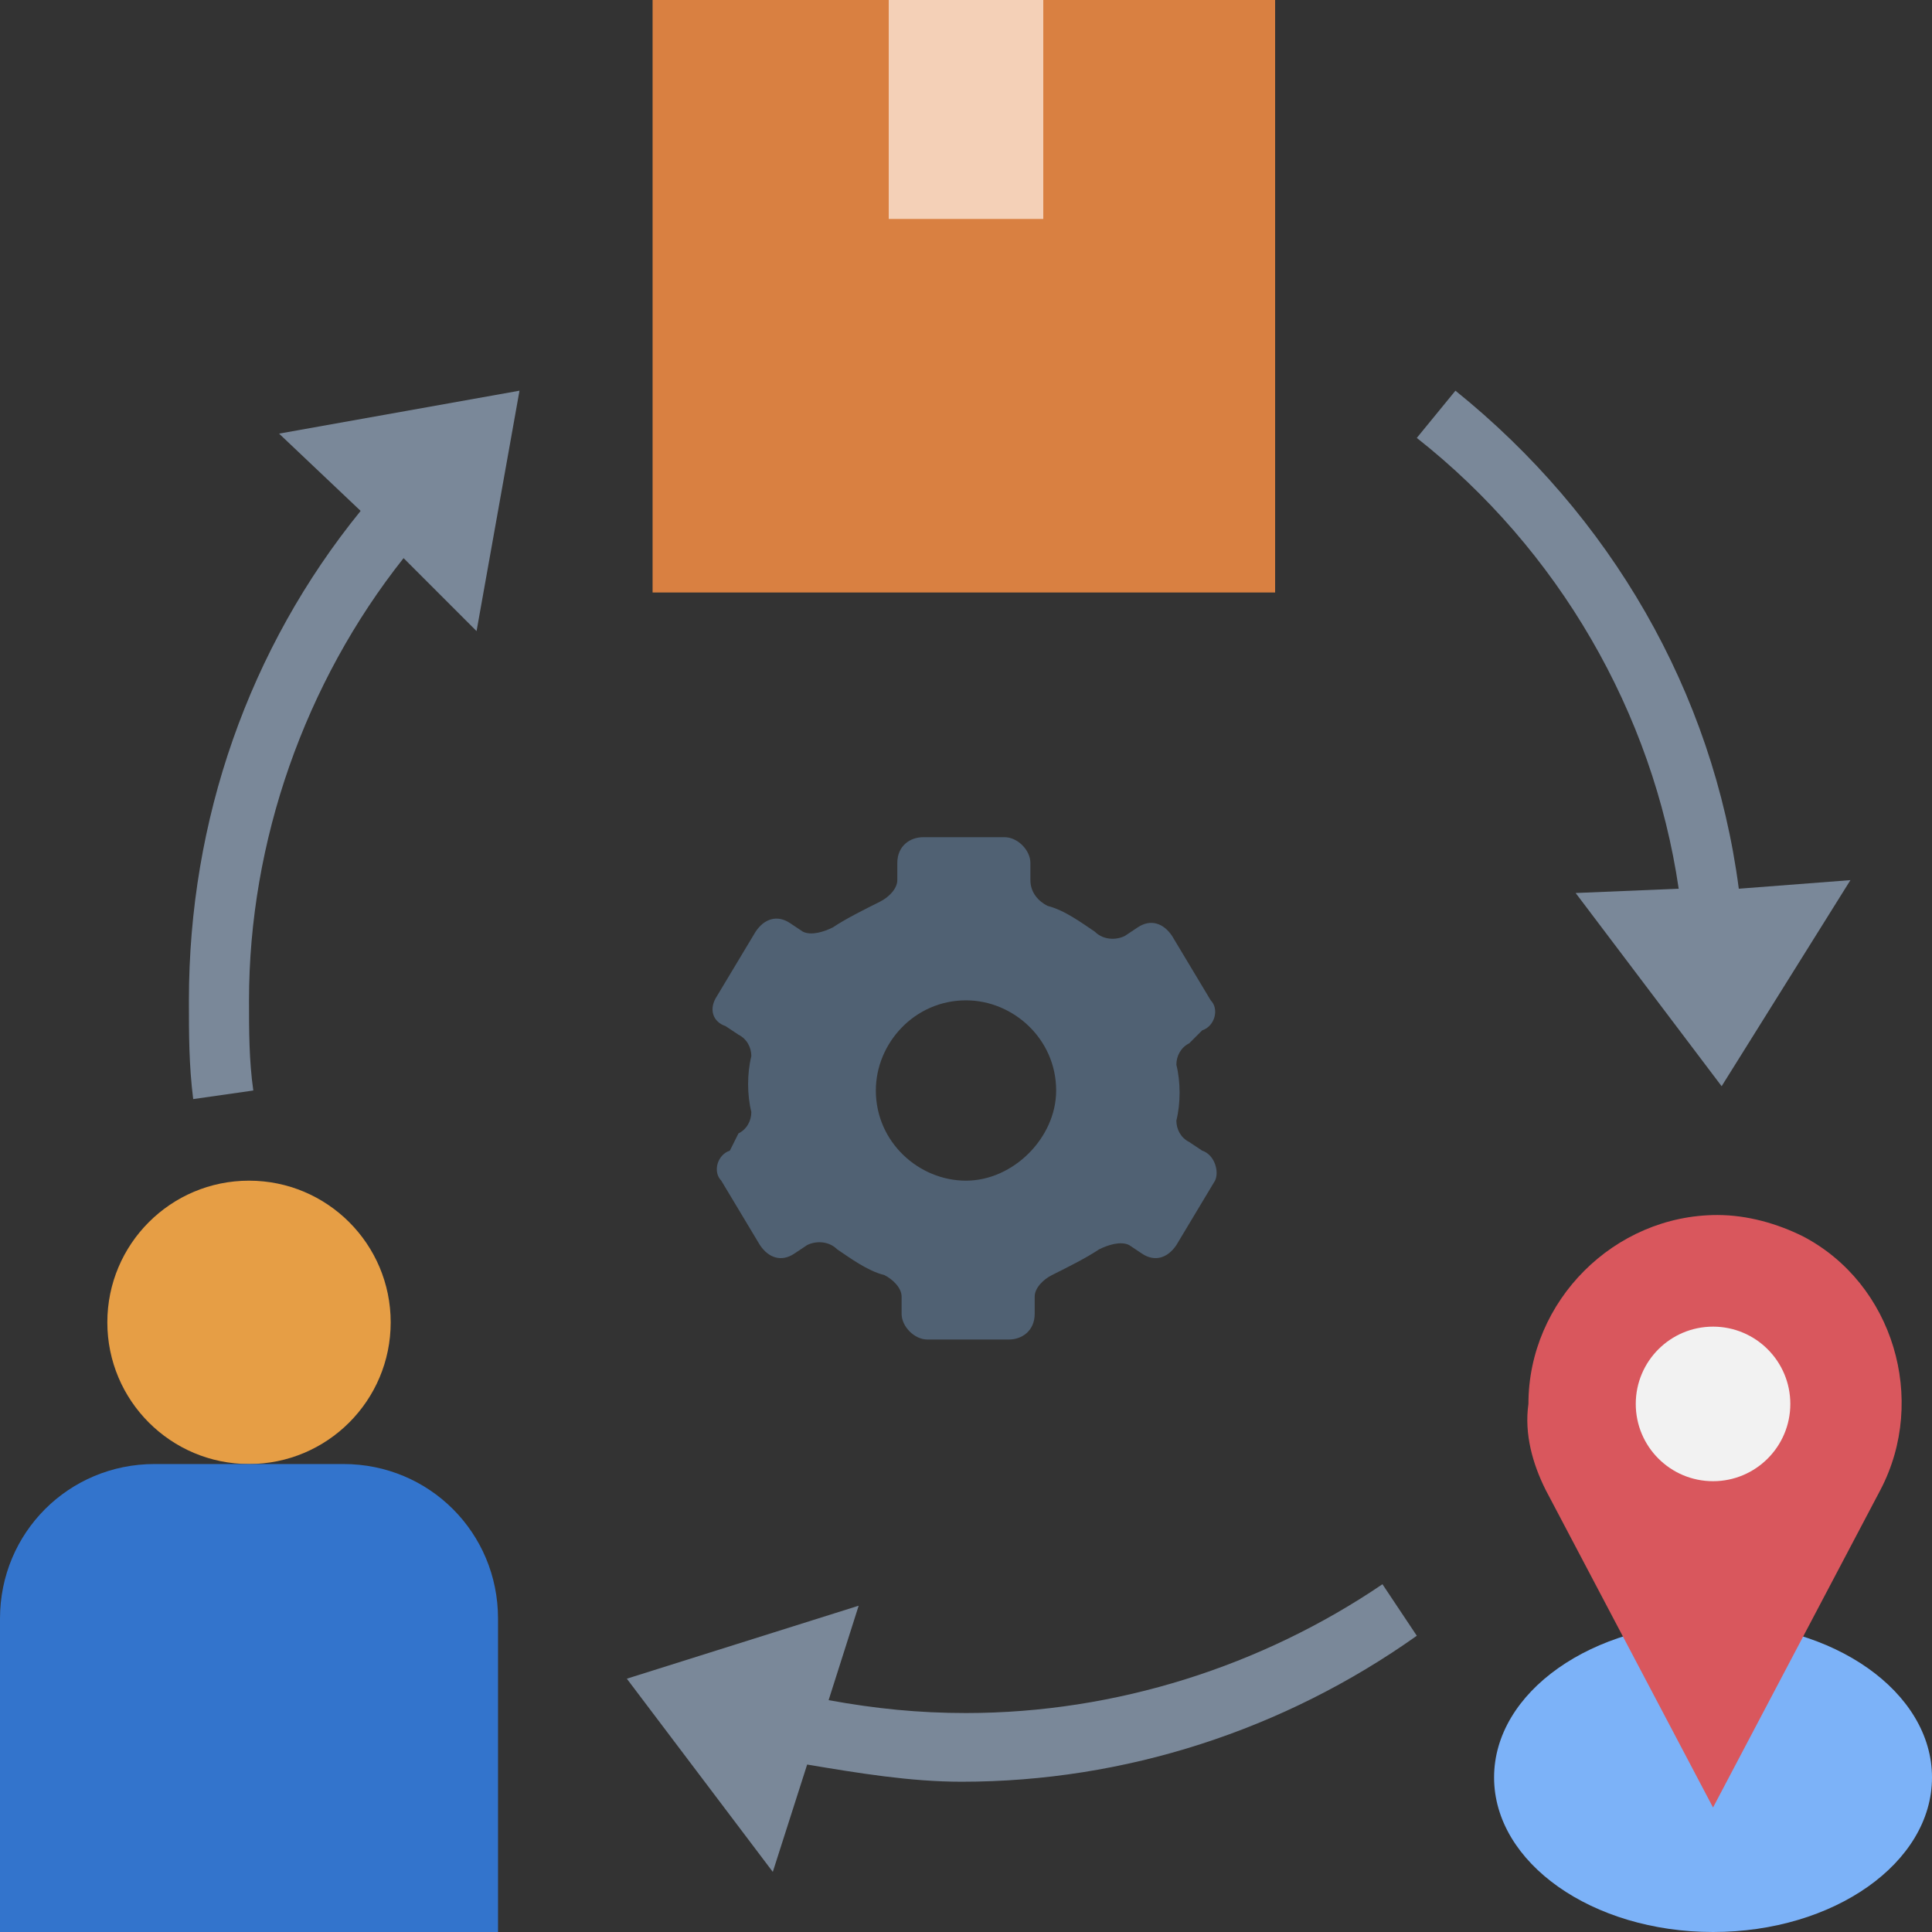 <?xml version="1.0" encoding="utf-8"?>
<!-- Generator: Adobe Illustrator 25.4.1, SVG Export Plug-In . SVG Version: 6.00 Build 0)  -->
<svg version="1.1" id="Layer_1" xmlns="http://www.w3.org/2000/svg" xmlns:xlink="http://www.w3.org/1999/xlink" x="0px" y="0px"
	 width="45px" height="45px" viewBox="0 0 45 45" style="enable-background:new 0 0 45 45;" xml:space="preserve">
<rect x="0" y="0" width="45" height="45" fill="#333333" stroke="none"/>
<style type="text/css">
	.st0{fill:#7CB2F8;}
	.st1{fill:#D9575D;}
	.st2{fill:#E69E45;}
	.st3{fill:#3374CC;}
	.st4{fill:#D98041;}
	.st5{fill:#F4D0B7;}
	.st6{fill:#F2F2F2;}
	.st7{fill:#506173;}
	.st8{fill:#7A8899;}
</style>
<g>
	<ellipse class="st0" cx="39.9" cy="41.4" rx="5.1" ry="3.6"/>
	<path class="st1" d="M36,34.7l3.9,7.4l3.9-7.4c1.1-2.1,0.3-4.8-1.8-5.9c-0.6-0.3-1.3-0.5-2-0.5c-2.4,0-4.4,2-4.4,4.4
		C35.5,33.4,35.7,34.1,36,34.7z"/>
	<circle class="st2" cx="5.8" cy="30.8" r="3.3"/>
	<path class="st3" d="M0,45v-7.3c0-2,1.6-3.6,3.6-3.6H8c2,0,3.6,1.6,3.6,3.6V45H0z"/>
	<path class="st4" d="M15.2,0h14.5v13.8H15.2V0z"/>
	<path class="st5" d="M20.7,0h3.6v5.1h-3.6V0z"/>
	<circle class="st6" cx="39.9" cy="32.7" r="1.8"/>
	<path class="st7" d="M28,26.8l-0.3-0.2c-0.2-0.1-0.3-0.3-0.3-0.5c0.1-0.4,0.1-0.9,0-1.3c0-0.2,0.1-0.4,0.3-0.5L28,24
		c0.3-0.1,0.4-0.5,0.2-0.7c0,0,0,0,0,0l-0.9-1.5c-0.2-0.3-0.5-0.4-0.8-0.2l-0.3,0.2c-0.2,0.1-0.5,0.1-0.7-0.1
		c-0.3-0.2-0.7-0.5-1.1-0.6C24.2,21,24,20.8,24,20.5v-0.4c0-0.3-0.3-0.6-0.6-0.6h-1.9c-0.3,0-0.6,0.2-0.6,0.6v0.4
		c0,0.2-0.2,0.4-0.4,0.5c-0.4,0.2-0.8,0.4-1.1,0.6c-0.2,0.1-0.5,0.2-0.7,0.1l-0.3-0.2c-0.3-0.2-0.6-0.1-0.8,0.2l-0.9,1.5
		c-0.2,0.3-0.1,0.6,0.2,0.7c0,0,0,0,0,0l0.3,0.2c0.2,0.1,0.3,0.3,0.3,0.5c-0.1,0.4-0.1,0.9,0,1.3c0,0.2-0.1,0.4-0.3,0.5L17,26.8
		c-0.3,0.1-0.4,0.5-0.2,0.7c0,0,0,0,0,0l0.9,1.5c0.2,0.3,0.5,0.4,0.8,0.2l0.3-0.2c0.2-0.1,0.5-0.1,0.7,0.1c0.3,0.2,0.7,0.5,1.1,0.6
		c0.2,0.1,0.4,0.3,0.4,0.5v0.4c0,0.3,0.3,0.6,0.6,0.6h1.9c0.3,0,0.6-0.2,0.6-0.6v-0.4c0-0.2,0.2-0.4,0.4-0.5
		c0.4-0.2,0.8-0.4,1.1-0.6c0.2-0.1,0.5-0.2,0.7-0.1l0.3,0.2c0.3,0.2,0.6,0.1,0.8-0.2l0.9-1.5C28.4,27.3,28.3,26.9,28,26.8
		C28,26.8,28,26.8,28,26.8L28,26.8z M22.5,27.5c-1.1,0-2.1-0.9-2.1-2.1c0-1.1,0.9-2.1,2.1-2.1c1.1,0,2.1,0.9,2.1,2.1l0,0
		C24.6,26.5,23.6,27.5,22.5,27.5z"/>
	<g>
		<path class="st8" d="M22.5,39.9c-1.1,0-2.1-0.1-3.2-0.3l0.7-2.2l-5.4,1.7l3.4,4.5l0.8-2.5c1.2,0.2,2.4,0.4,3.6,0.4
			c3.8,0,7.5-1.2,10.6-3.4l-0.8-1.2C29.4,38.8,26,39.9,22.5,39.9z"/>
		<path class="st8" d="M8.4,11.9c-2.6,3.2-4,7.2-4,11.4c0,0.8,0,1.5,0.1,2.3l1.4-0.2c-0.1-0.7-0.1-1.4-0.1-2.1
			c0-3.7,1.3-7.4,3.6-10.3l1.7,1.7l1-5.6l-5.6,1L8.4,11.9z"/>
		<path class="st8" d="M40.5,20.7c-0.6-4.6-3-8.7-6.6-11.6l-0.9,1.1c3.3,2.6,5.5,6.4,6.1,10.5l-2.4,0.1l3.4,4.5l3-4.8L40.5,20.7z"/>
	</g>
</g>
</svg>

